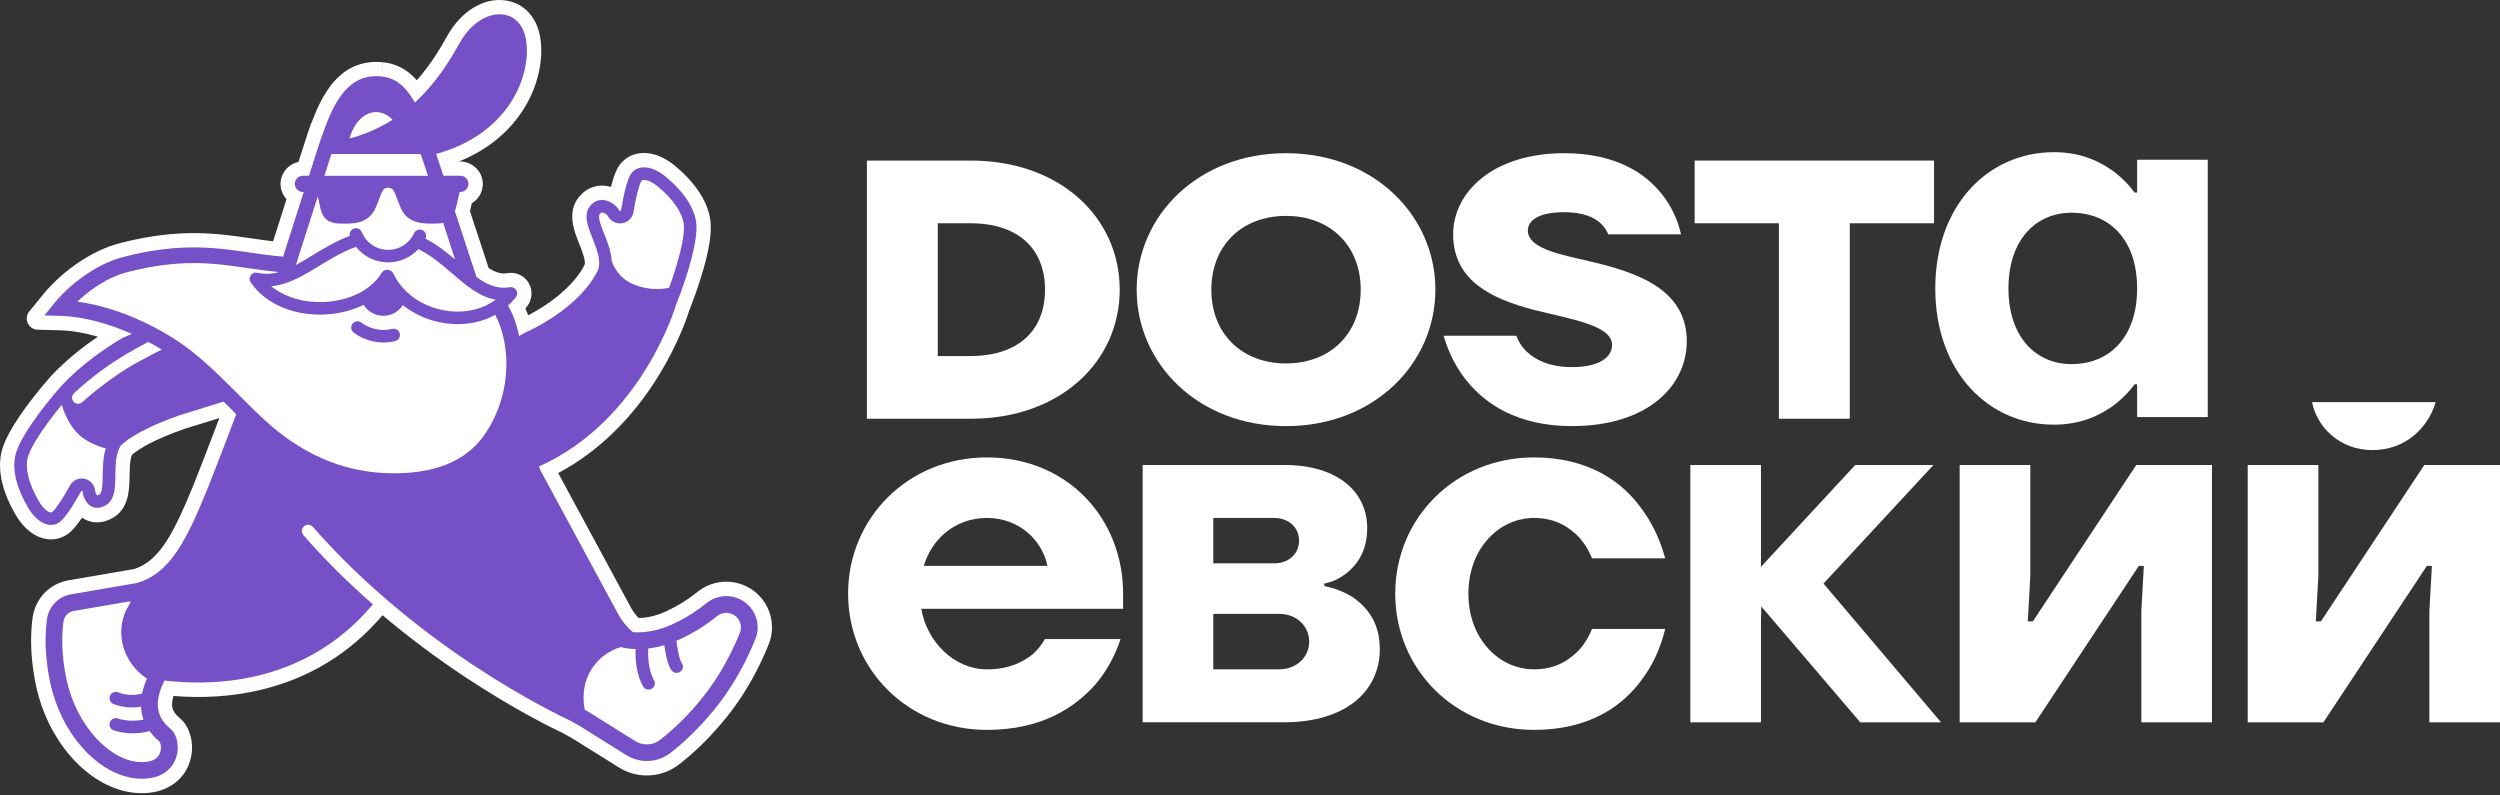 <?xml version="1.0" encoding="UTF-8"?> <svg xmlns="http://www.w3.org/2000/svg" width="632" height="201" viewBox="0 0 632 201" fill="none"><rect x="0" y="0" width="632" height="201" fill="#333333" stroke="none"/><path d="M150.333 47.176C150.267 47.195 150.201 47.209 150.14 47.228C149.999 47.27 149.858 47.312 149.703 47.369C149.638 47.392 149.577 47.416 149.539 47.43C149.337 47.51 149.14 47.594 148.929 47.697C148.886 47.721 148.84 47.744 148.797 47.768C148.656 47.843 148.52 47.918 148.403 47.988C148.337 48.026 148.276 48.068 148.196 48.12C148.069 48.204 147.943 48.294 147.797 48.402C147.755 48.434 147.713 48.467 147.652 48.514C147.52 48.622 147.393 48.721 147.281 48.829L147.154 48.946C147.154 48.946 147.135 48.965 147.121 48.974L147.112 48.984C142.956 52.933 145.055 58.196 146.44 61.68C146.905 62.849 147.346 63.953 147.609 64.967L147.637 65.07C147.661 65.173 147.684 65.272 147.713 65.385L147.727 65.446C147.75 65.558 147.769 65.666 147.788 65.774C147.797 65.831 147.802 65.882 147.811 65.948C147.825 66.051 147.835 66.15 147.839 66.253C147.839 66.3 147.844 66.347 147.844 66.389C147.844 66.474 147.844 66.554 147.844 66.643C147.844 66.704 147.835 66.765 147.83 66.826C147.318 67.967 144.144 74.127 133.519 79.71C133.289 79.072 133.058 78.489 132.828 77.954C132.988 77.766 133.138 77.574 133.289 77.381C134.594 75.691 134.73 73.329 133.627 71.498C132.504 69.643 130.401 68.686 128.269 69.056C126.79 69.315 125.367 68.939 123.536 67.765C121.851 62.643 120.235 57.727 118.808 53.379C118.869 53.153 118.925 52.914 118.982 52.665C119.076 52.238 119.174 51.806 119.273 51.383C121.015 50.341 122.156 48.397 122.043 46.204C121.888 43.157 119.273 40.814 116.221 40.814H116.061C124.574 37.372 129.452 32.09 132.138 27.958C135.833 22.277 137.496 15.417 136.589 9.604C135.791 4.491 132.636 0.965 128.147 0.166C122.541 -0.829 116.601 2.702 113.014 9.167C111.188 12.459 108.751 16.502 105.365 20.295C105.295 20.215 105.224 20.131 105.149 20.051L105.102 20C104.924 19.802 104.741 19.614 104.562 19.436L104.487 19.366C104.126 19.009 103.745 18.675 103.365 18.375L103.285 18.314C103.093 18.164 102.9 18.023 102.703 17.887L102.633 17.835C102.431 17.699 102.229 17.567 101.999 17.431L101.933 17.394C101.726 17.271 101.52 17.159 101.313 17.051C101.28 17.032 101.243 17.018 101.21 16.999C100.989 16.887 100.778 16.788 100.567 16.699C100.539 16.689 100.52 16.68 100.51 16.675C100.055 16.483 99.585 16.318 99.106 16.177L99.008 16.149C98.782 16.088 98.552 16.032 98.294 15.976L98.228 15.961C98.003 15.915 97.773 15.872 97.562 15.839L97.43 15.821C97.205 15.788 96.98 15.76 96.735 15.736H96.67L96.341 19.342L96.637 15.727C96.407 15.703 96.172 15.689 95.947 15.675H95.857C95.613 15.661 95.369 15.656 95.12 15.656C90.533 15.656 86.659 17.671 83.598 21.648C81.499 24.375 79.982 27.756 78.776 31.001H78.71L77.855 33.522C77.616 34.231 77.376 34.949 77.142 35.677L75.447 40.945C72.869 41.485 70.925 43.777 70.925 46.509C70.925 47.974 71.493 49.331 72.432 50.355L69.033 61.004C67.192 60.783 65.403 60.525 63.652 60.271C54.745 58.98 45.533 57.647 30.883 61.323C22.361 63.356 14.83 69.615 10.966 74.362L7.402 78.734C5.918 80.555 7.172 83.288 9.519 83.349L15.158 83.499C18.112 83.579 21.352 84.129 24.746 85.115C20.962 87.678 16.628 91.064 12.797 95.186L12.726 95.266C9.768 98.642 7.111 102.027 5.045 105.06C4.012 106.572 3.134 108 2.425 109.291C2.213 109.676 2.016 110.056 1.838 110.418C1.65 110.798 1.476 111.169 1.321 111.521C1.021 112.202 0.777 112.864 0.584 113.493C0.495 113.784 0.429 114.024 0.378 114.254C-0.069 116.169 -0.12 118.25 0.227 120.438C0.331 121.095 0.476 121.776 0.655 122.457C1.293 124.912 2.406 127.499 3.955 130.143C4.077 130.354 4.204 130.551 4.336 130.758L4.439 130.918C4.538 131.068 4.636 131.213 4.73 131.35C4.772 131.411 4.815 131.467 4.843 131.509C4.974 131.692 5.11 131.875 5.242 132.044C5.261 132.068 5.279 132.096 5.303 132.12C5.425 132.275 5.547 132.425 5.679 132.575L5.805 132.721C5.913 132.847 6.026 132.965 6.157 133.106L6.256 133.209C6.406 133.364 6.561 133.514 6.702 133.65C6.735 133.678 6.768 133.711 6.801 133.739C6.928 133.857 7.059 133.97 7.195 134.082L7.341 134.2C7.467 134.303 7.594 134.401 7.716 134.495C7.759 134.528 7.806 134.561 7.843 134.589C8.012 134.711 8.186 134.829 8.369 134.946C8.407 134.97 8.439 134.993 8.482 135.017C8.618 135.101 8.759 135.181 8.9 135.261C8.956 135.294 9.012 135.322 9.055 135.345C9.195 135.42 9.336 135.491 9.477 135.557C9.524 135.58 9.576 135.604 9.618 135.622C9.806 135.707 9.994 135.782 10.191 135.857C10.238 135.876 10.289 135.89 10.313 135.899C10.468 135.956 10.623 136.003 10.792 136.05L10.966 136.096C11.106 136.134 11.247 136.167 11.407 136.2C11.449 136.209 11.496 136.219 11.566 136.233C11.768 136.27 11.975 136.298 12.177 136.317C12.238 136.322 12.294 136.327 12.355 136.331C12.482 136.341 12.604 136.345 12.717 136.35H12.914C12.97 136.35 13.031 136.35 13.088 136.35C13.205 136.35 13.323 136.341 13.449 136.331C13.506 136.331 13.562 136.322 13.623 136.317C13.825 136.298 14.027 136.27 14.224 136.233C14.285 136.223 14.341 136.209 14.402 136.195C14.548 136.162 14.694 136.129 14.816 136.096C14.886 136.078 14.957 136.059 15.018 136.035C15.168 135.989 15.318 135.942 15.445 135.89C15.506 135.866 15.562 135.848 15.614 135.824C15.806 135.744 15.994 135.66 16.177 135.571C16.22 135.547 16.262 135.528 16.304 135.505C16.44 135.434 16.576 135.355 16.722 135.265C16.774 135.233 16.83 135.2 16.882 135.162C17.004 135.082 17.126 134.998 17.267 134.894L17.384 134.805C17.553 134.674 17.703 134.547 17.854 134.416C18.779 133.57 19.774 132.284 20.736 130.861C20.896 130.974 21.051 131.072 21.211 131.162C21.248 131.185 21.291 131.209 21.333 131.227C21.502 131.321 21.685 131.411 21.873 131.495L22.023 131.561C22.248 131.655 22.483 131.735 22.704 131.796C22.76 131.81 22.817 131.828 22.878 131.843C23.103 131.899 23.324 131.946 23.53 131.979L23.605 131.988C23.835 132.021 24.07 132.04 24.305 132.049H24.544C24.605 132.054 24.666 132.054 24.727 132.049C24.784 132.049 24.84 132.049 24.883 132.044C25.005 132.04 25.127 132.03 25.23 132.016C25.286 132.012 25.343 132.007 25.39 131.997C25.559 131.979 25.728 131.951 25.901 131.918L26.052 131.885C26.174 131.861 26.296 131.828 26.423 131.796C26.47 131.781 26.517 131.767 26.582 131.749C26.695 131.716 26.812 131.678 26.925 131.641C26.981 131.622 27.038 131.603 27.094 131.58C27.207 131.537 27.324 131.495 27.456 131.439C27.498 131.42 27.545 131.401 27.587 131.382C27.747 131.312 27.911 131.237 28.071 131.157C32.635 128.87 32.71 123.823 32.761 120.142C32.771 119.376 32.785 118.658 32.822 117.958C32.841 117.616 32.865 117.31 32.897 117.029C32.926 116.775 32.959 116.522 33.005 116.277C33.099 115.737 33.226 115.296 33.39 114.944C35.194 113.413 38.922 111.131 46.598 108.427L55.459 105.68L53.951 109.643C52.707 112.883 49.735 120.616 49.007 122.381C44.251 133.951 40.602 141.75 33.898 143.853L17.304 146.703C15.844 146.952 14.478 147.483 13.229 148.281C12.745 148.591 12.285 148.938 11.858 149.319C11.646 149.506 11.435 149.708 11.238 149.915C10.947 150.22 10.66 150.553 10.369 150.943C10.228 151.131 10.088 151.328 9.961 151.521C9.045 152.915 8.468 154.451 8.247 156.089C8.017 157.794 7.89 159.587 7.867 161.414C7.867 161.752 7.867 162.095 7.867 162.442C7.867 162.79 7.876 163.146 7.89 163.513C7.923 164.639 7.998 165.79 8.111 166.94C8.27 168.602 8.519 170.311 8.839 172.016C8.923 172.462 9.012 172.913 9.111 173.368C9.294 174.223 9.51 175.091 9.749 175.955L9.834 176.256C10.242 177.66 10.726 179.059 11.28 180.411C11.351 180.59 11.426 180.763 11.501 180.937C11.736 181.491 11.975 182.026 12.219 182.533C12.351 182.806 12.482 183.078 12.618 183.341C12.75 183.604 12.886 183.872 13.027 184.13C13.121 184.308 13.215 184.482 13.313 184.656C13.407 184.829 13.506 184.998 13.6 185.168C13.952 185.783 14.323 186.398 14.703 186.985C14.787 187.116 14.872 187.243 14.952 187.37C15.154 187.675 15.356 187.975 15.567 188.271C15.835 188.651 16.121 189.041 16.422 189.436C16.9 190.06 17.393 190.666 17.891 191.234L17.999 191.356C18.253 191.647 18.516 191.929 18.779 192.215C18.933 192.38 19.088 192.539 19.243 192.699C24.113 197.662 29.925 200.441 35.611 200.517H35.639C35.719 200.517 35.794 200.517 35.874 200.517C36.006 200.517 36.128 200.517 36.255 200.507H36.4C36.565 200.498 36.729 200.493 36.889 200.484C37.048 200.474 37.208 200.46 37.363 200.446L37.536 200.432C37.687 200.418 37.842 200.404 37.992 200.385C38.156 200.366 38.316 200.338 38.471 200.315L38.588 200.296C38.743 200.272 38.898 200.249 39.044 200.216C39.194 200.188 39.344 200.15 39.49 200.117L39.631 200.085C39.781 200.052 39.926 200.014 40.062 199.977C40.213 199.934 40.358 199.887 40.509 199.84L40.621 199.803C40.762 199.761 40.903 199.714 41.039 199.667C41.171 199.62 41.297 199.568 41.424 199.516L41.57 199.455C41.701 199.404 41.833 199.347 41.964 199.286C42.091 199.23 42.213 199.169 42.335 199.103L42.438 199.052C42.575 198.986 42.706 198.915 42.837 198.84C42.955 198.775 43.068 198.709 43.175 198.638L43.279 198.573C43.401 198.498 43.528 198.422 43.65 198.338C43.753 198.268 43.856 198.192 43.96 198.117L44.068 198.037C44.18 197.953 44.293 197.868 44.401 197.784C44.504 197.704 44.598 197.62 44.697 197.535L44.786 197.46C44.889 197.371 44.993 197.277 45.101 197.178C45.19 197.094 45.274 197.009 45.354 196.92L45.434 196.84C45.533 196.737 45.631 196.634 45.72 196.535C45.8 196.446 45.875 196.352 45.955 196.258L46.03 196.169C46.12 196.061 46.204 195.957 46.289 195.849C46.359 195.756 46.429 195.657 46.495 195.558L46.551 195.478C46.631 195.366 46.711 195.248 46.791 195.126C46.852 195.032 46.904 194.939 46.96 194.845L47.012 194.755C47.082 194.638 47.153 194.516 47.214 194.394C47.265 194.295 47.312 194.197 47.359 194.098L47.406 194.004C47.467 193.882 47.523 193.765 47.58 193.633C47.622 193.539 47.66 193.441 47.697 193.347L47.735 193.248C47.786 193.121 47.833 192.999 47.876 192.877C47.913 192.779 47.941 192.675 47.974 192.572L48.002 192.488C48.045 192.356 48.087 192.225 48.12 192.103C48.148 191.999 48.171 191.901 48.195 191.797L48.218 191.708C48.251 191.577 48.284 191.445 48.307 191.314C48.326 191.215 48.345 191.117 48.359 191.023L48.373 190.938C48.397 190.807 48.42 190.67 48.439 190.539C48.453 190.445 48.462 190.346 48.472 190.253L48.481 190.145C48.495 190.018 48.509 189.896 48.514 189.76C48.519 189.661 48.523 189.567 48.528 189.468V189.365C48.538 189.243 48.542 189.116 48.542 188.99C48.542 188.891 48.542 188.792 48.538 188.698V188.605C48.533 188.478 48.528 188.351 48.519 188.219C48.514 188.121 48.505 188.027 48.491 187.933L48.481 187.849C48.472 187.722 48.458 187.6 48.444 187.482C48.43 187.379 48.416 187.28 48.397 187.182L48.383 187.088C48.364 186.971 48.345 186.853 48.322 186.731C48.303 186.632 48.279 186.534 48.256 186.44L48.232 186.341C48.204 186.229 48.181 186.111 48.153 186.008C48.124 185.9 48.092 185.797 48.059 185.693L48.031 185.609C47.998 185.501 47.965 185.393 47.927 185.28C47.89 185.177 47.852 185.074 47.81 184.97L47.782 184.895C47.739 184.787 47.697 184.684 47.655 184.581C47.608 184.468 47.556 184.365 47.5 184.257L47.472 184.196C47.425 184.097 47.378 183.998 47.322 183.895C47.261 183.782 47.195 183.67 47.129 183.562L47.105 183.519C47.054 183.426 46.998 183.332 46.932 183.238C46.852 183.116 46.767 182.998 46.683 182.881L46.669 182.862C46.608 182.778 46.551 182.693 46.481 182.604C46.378 182.472 46.265 182.346 46.143 182.209C46.087 182.144 46.03 182.078 45.96 182.008C45.772 181.81 45.57 181.627 45.368 181.454C43.697 180.05 43.481 178.96 43.495 177.998C43.504 177.472 43.603 176.88 43.781 176.237C43.809 176.138 43.838 176.04 43.87 175.941C51.425 176.556 58.708 176.068 65.553 174.476C77.987 171.589 88.467 165.212 96.712 155.526C99.961 158.273 103.346 160.963 106.854 163.588C110.361 166.217 113.981 168.767 117.615 171.171C130.476 179.688 140.472 184.473 142.116 185.238C143.003 185.731 143.839 186.191 144.614 186.614L156.446 194.004C156.723 194.178 157.005 194.338 157.319 194.507C157.404 194.554 157.493 194.591 157.606 194.647C157.803 194.746 158 194.84 158.211 194.934C158.305 194.976 158.399 195.014 158.493 195.051L158.559 195.079C158.742 195.155 158.925 195.225 159.118 195.291C159.235 195.333 159.348 195.366 159.465 195.403L159.498 195.413C159.681 195.469 159.859 195.525 160.052 195.577C160.165 195.605 160.282 195.633 160.395 195.662L160.451 195.676C160.629 195.718 160.808 195.756 161 195.793C161.137 195.817 161.268 195.84 161.409 195.864C161.592 195.892 161.77 195.92 161.949 195.939C162.085 195.953 162.221 195.967 162.371 195.981C162.55 195.995 162.733 196.009 162.916 196.014C163.038 196.018 163.165 196.023 163.287 196.028C163.569 196.042 163.836 196.028 164.16 196.018H164.221C164.531 196 164.822 195.971 165.109 195.939L165.231 195.925C165.508 195.887 165.79 195.845 166.071 195.788L166.161 195.77C166.442 195.713 166.733 195.643 167.029 195.563C167.081 195.549 167.128 195.535 167.161 195.525C167.433 195.446 167.71 195.361 167.996 195.258L168.133 195.206C168.41 195.103 168.687 194.99 168.926 194.882L169.081 194.812C169.353 194.685 169.616 194.553 169.889 194.408L169.997 194.347C170.278 194.187 170.537 194.037 170.776 193.877C170.809 193.854 170.842 193.83 170.879 193.807C171.156 193.624 171.405 193.445 171.649 193.258L171.833 193.117C173.64 191.708 175.453 190.126 177.223 188.407C179.439 186.257 181.604 183.881 183.655 181.336C185.2 179.42 186.684 177.345 188.064 175.162C190.464 171.363 192.572 167.241 194.319 162.902C195.051 161.09 195.309 159.108 195.07 157.169C195.028 156.831 194.971 156.488 194.896 156.15C194.802 155.714 194.675 155.268 194.525 154.831C194.366 154.375 194.178 153.92 193.962 153.483C193.891 153.338 193.816 153.192 193.736 153.051C193.61 152.817 193.469 152.582 193.323 152.356C192.271 150.718 190.806 149.361 189.097 148.441C188.867 148.318 188.633 148.201 188.37 148.084C188.299 148.051 188.224 148.023 188.13 147.98C187.966 147.91 187.797 147.844 187.632 147.783C187.529 147.746 187.431 147.708 187.327 147.675L186.844 147.52C186.754 147.492 186.665 147.469 186.576 147.445C186.402 147.398 186.224 147.356 186.064 147.323L186.031 147.314C185.961 147.3 185.886 147.281 185.797 147.262C185.571 147.22 185.35 147.182 185.134 147.154L184.998 147.135C184.764 147.107 184.515 147.084 184.233 147.07C184.163 147.07 184.097 147.065 183.998 147.06H183.947C183.768 147.051 183.594 147.046 183.416 147.055C183.233 147.055 183.05 147.07 182.848 147.079C182.759 147.079 182.669 147.088 182.58 147.098C182.261 147.126 181.965 147.163 181.674 147.215L181.632 147.224C181.604 147.229 181.575 147.234 181.552 147.239C181.294 147.286 181.035 147.342 180.791 147.403C180.697 147.426 180.603 147.455 180.486 147.487C180.289 147.544 180.092 147.6 179.904 147.666C179.801 147.699 179.697 147.736 179.594 147.779L179.561 147.793C179.378 147.858 179.2 147.933 179.026 148.009C178.913 148.056 178.8 148.107 178.688 148.159C178.514 148.239 178.34 148.328 178.167 148.422L178.124 148.445C178.035 148.492 177.946 148.544 177.852 148.591C177.674 148.694 177.495 148.802 177.321 148.919L177.289 148.938C177.213 148.985 177.134 149.037 177.058 149.089C176.814 149.258 176.584 149.427 176.368 149.596L176.298 149.652C174.007 151.511 171.48 153.094 168.795 154.361L168.612 154.422L168.443 154.526C168.297 154.591 168.147 154.657 167.996 154.723L167.804 154.803C167.673 154.859 167.541 154.911 167.419 154.962L167.175 155.056C167.062 155.099 166.954 155.141 166.837 155.183L166.611 155.263C166.503 155.3 166.395 155.338 166.278 155.376C166.208 155.399 166.132 155.423 166.053 155.446C165.949 155.479 165.851 155.512 165.733 155.545C165.663 155.568 165.592 155.587 165.522 155.606C165.419 155.634 165.315 155.662 165.212 155.69L165.006 155.747C164.902 155.77 164.804 155.798 164.719 155.817L164.508 155.864C164.409 155.887 164.315 155.906 164.212 155.925L164.038 155.963C163.93 155.981 163.827 156 163.705 156.024L163.573 156.047C163.287 156.094 163.001 156.132 162.719 156.16L162.587 156.174C162.498 156.183 162.404 156.193 162.306 156.197L161.461 156.235C160.7 155.469 160.052 154.606 159.535 153.662L141.106 119.583C151.06 114.315 159.775 105.887 166.471 95.017C171.659 86.594 173.96 79.471 174.335 78.245C176.204 73.503 180.317 62.178 179.613 55.989C179.153 51.928 176.913 47.895 172.964 44.016C172.279 43.34 171.541 42.673 170.771 42.03C170.71 41.978 170.654 41.931 170.593 41.885L170.485 41.795C170.429 41.748 170.368 41.701 170.293 41.64C170.231 41.593 170.17 41.546 170.109 41.504L170.006 41.424C169.945 41.377 169.884 41.33 169.832 41.293C169.762 41.241 169.687 41.19 169.616 41.138L169.532 41.077C169.476 41.035 169.419 40.997 169.344 40.945C169.283 40.903 169.222 40.866 169.161 40.823L169.062 40.758C168.997 40.715 168.936 40.673 168.865 40.631C168.799 40.589 168.738 40.551 168.677 40.513L168.583 40.457C168.518 40.419 168.457 40.377 168.391 40.34C168.32 40.297 168.25 40.26 168.18 40.222L168.104 40.18C168.039 40.142 167.973 40.105 167.903 40.067C167.827 40.03 167.757 39.992 167.682 39.955L167.616 39.922C167.546 39.884 167.471 39.847 167.428 39.828C167.353 39.79 167.283 39.758 167.208 39.725L167.118 39.682C167.048 39.65 166.982 39.617 166.926 39.593C166.856 39.56 166.785 39.532 166.715 39.504L166.616 39.466C166.555 39.443 166.489 39.415 166.428 39.391C166.353 39.363 166.273 39.335 166.198 39.307L166.137 39.288C166.067 39.26 165.992 39.236 165.916 39.208C165.841 39.185 165.766 39.161 165.691 39.138L165.649 39.124C165.574 39.1 165.499 39.077 165.423 39.058C165.348 39.034 165.273 39.016 165.203 38.997L165.16 38.987C165.081 38.969 165.006 38.945 164.926 38.931C164.851 38.912 164.775 38.898 164.667 38.875L164.625 38.865C164.555 38.851 164.489 38.837 164.395 38.823C164.325 38.809 164.254 38.8 164.184 38.79L164.128 38.781C164.048 38.767 163.968 38.757 163.874 38.748C163.804 38.739 163.733 38.734 163.663 38.724H163.63C163.545 38.715 163.465 38.706 163.372 38.701C163.287 38.696 163.207 38.692 163.099 38.687C163.043 38.687 162.991 38.687 162.93 38.682H162.799C162.724 38.682 162.653 38.682 162.587 38.682C162.503 38.682 162.418 38.682 162.353 38.692C162.268 38.692 162.184 38.701 162.071 38.71C161.986 38.715 161.907 38.724 161.846 38.734C161.77 38.743 161.695 38.753 161.601 38.767H161.554C161.479 38.785 161.404 38.795 161.334 38.809C161.259 38.823 161.184 38.837 161.09 38.856L161.047 38.865C160.972 38.88 160.892 38.898 160.836 38.912C160.756 38.931 160.672 38.955 160.568 38.983C160.484 39.006 160.404 39.03 160.324 39.053C160.249 39.077 160.174 39.105 160.071 39.142C159.996 39.171 159.921 39.199 159.841 39.227C159.766 39.255 159.695 39.288 159.62 39.321L159.582 39.34C159.507 39.373 159.437 39.405 159.366 39.438C159.291 39.476 159.221 39.513 159.127 39.56C159.052 39.598 158.977 39.64 158.892 39.687C158.826 39.725 158.765 39.762 158.676 39.819C158.601 39.865 158.526 39.912 158.465 39.955C158.39 40.006 158.319 40.058 158.249 40.11C158.179 40.161 158.103 40.213 158.056 40.255C157.977 40.316 157.902 40.377 157.836 40.434C157.77 40.49 157.704 40.546 157.643 40.598C157.578 40.659 157.512 40.725 157.446 40.791C157.385 40.847 157.329 40.903 157.263 40.969C157.202 41.035 157.141 41.1 157.07 41.18C157.019 41.236 156.967 41.293 156.911 41.363C156.854 41.434 156.798 41.504 156.728 41.598C156.69 41.65 156.648 41.701 156.596 41.776C156.535 41.861 156.479 41.946 156.413 42.049C156.376 42.1 156.343 42.152 156.31 42.204C156.221 42.349 156.136 42.495 156.052 42.65C155.479 43.725 154.953 45.242 154.455 47.265C154.347 47.233 154.244 47.204 154.126 47.176C154.07 47.162 154.014 47.148 153.972 47.139C153.835 47.106 153.699 47.078 153.544 47.049L153.427 47.026C153.239 46.993 153.051 46.969 152.854 46.951C152.802 46.951 152.751 46.941 152.699 46.941C152.577 46.932 152.455 46.927 152.338 46.923H152.159C152.112 46.923 152.065 46.923 152.014 46.923C151.901 46.923 151.783 46.932 151.652 46.937L151.474 46.951C151.29 46.969 151.107 46.993 150.887 47.031" fill="white"></path><path d="M99.144 83.15C97.796 83.474 96.416 83.493 95.045 83.211C93.678 82.929 92.425 82.366 91.317 81.54C90.612 81.014 89.622 81.159 89.096 81.859C88.57 82.563 88.716 83.554 89.415 84.08C90.899 85.188 92.575 85.939 94.402 86.319C95.256 86.498 96.111 86.582 96.965 86.582C97.947 86.582 98.918 86.465 99.886 86.235C100.74 86.028 101.262 85.174 101.06 84.319C100.853 83.465 99.999 82.943 99.144 83.145V83.15Z" fill="#7650C7"></path><path d="M191.478 157.641C191.45 157.406 191.408 157.172 191.361 156.942C191.295 156.632 191.206 156.331 191.107 156.035C190.999 155.721 190.868 155.411 190.722 155.11C190.67 155.007 190.619 154.908 190.567 154.81C190.478 154.646 190.384 154.486 190.281 154.331C189.576 153.237 188.595 152.298 187.379 151.645C187.215 151.556 187.05 151.476 186.881 151.401C186.83 151.378 186.773 151.354 186.722 151.331C186.604 151.279 186.487 151.232 186.369 151.19C186.304 151.166 186.238 151.143 186.172 151.119C186.055 151.082 185.942 151.049 185.825 151.011C185.768 150.993 185.707 150.978 185.651 150.964C185.534 150.931 185.412 150.903 185.294 150.88C185.238 150.866 185.182 150.852 185.125 150.842C184.961 150.809 184.797 150.786 184.628 150.762C184.618 150.762 184.604 150.762 184.595 150.758C184.416 150.734 184.238 150.72 184.059 150.711C184.003 150.711 183.947 150.711 183.89 150.706C183.801 150.706 183.712 150.697 183.623 150.697C183.595 150.697 183.571 150.697 183.543 150.697C183.397 150.697 183.256 150.706 183.111 150.715C183.045 150.715 182.979 150.72 182.914 150.725C182.707 150.744 182.496 150.767 182.289 150.805C182.275 150.805 182.261 150.809 182.247 150.814C182.054 150.847 181.862 150.889 181.674 150.936C181.608 150.955 181.538 150.974 181.472 150.993C181.336 151.03 181.2 151.072 181.068 151.115C180.993 151.138 180.918 151.171 180.838 151.199C180.716 151.246 180.594 151.293 180.472 151.345C180.397 151.378 180.317 151.41 180.242 151.448C180.12 151.504 180.003 151.565 179.885 151.626C179.815 151.664 179.74 151.702 179.669 151.744C179.542 151.814 179.42 151.894 179.303 151.969C179.242 152.007 179.181 152.044 179.125 152.087C178.951 152.209 178.777 152.335 178.608 152.467C178.608 152.467 178.603 152.467 178.599 152.472C176.57 154.12 173.734 156.078 170.156 157.735C170.156 157.735 170.156 157.735 170.152 157.735C169.917 157.843 169.682 157.946 169.452 158.045C169.377 158.078 169.297 158.111 169.222 158.139C169.067 158.205 168.912 158.266 168.762 158.327C168.673 158.36 168.588 158.392 168.499 158.43C168.363 158.482 168.227 158.533 168.09 158.585C167.997 158.618 167.907 158.651 167.818 158.679C167.691 158.726 167.56 158.768 167.433 158.81C167.344 158.838 167.25 158.871 167.161 158.899C167.034 158.937 166.912 158.979 166.79 159.012C166.701 159.04 166.611 159.064 166.522 159.092C166.4 159.125 166.283 159.158 166.161 159.191C166.076 159.214 165.987 159.238 165.902 159.256C165.78 159.285 165.663 159.317 165.546 159.341C165.466 159.36 165.386 159.378 165.306 159.397C165.184 159.425 165.062 159.449 164.945 159.472C164.874 159.486 164.799 159.505 164.729 159.515C164.597 159.538 164.47 159.562 164.339 159.585C164.283 159.594 164.222 159.604 164.165 159.613C163.799 159.674 163.442 159.721 163.099 159.754C163.043 159.759 162.991 159.763 162.935 159.768C162.822 159.778 162.71 159.792 162.597 159.796C162.531 159.801 162.47 159.806 162.404 159.81C162.306 159.815 162.207 159.824 162.113 159.829C162.048 159.829 161.982 159.834 161.916 159.839C161.827 159.839 161.733 159.843 161.648 159.848C161.583 159.848 161.522 159.848 161.456 159.848C161.409 159.848 161.362 159.848 161.315 159.848C161.282 159.848 161.249 159.848 161.217 159.848C161.127 159.848 161.038 159.848 160.954 159.848C160.888 159.848 160.822 159.848 160.756 159.843C160.672 159.843 160.587 159.834 160.503 159.834C160.442 159.834 160.381 159.829 160.32 159.824C160.235 159.82 160.024 159.801 160.005 159.801C159.972 159.801 159.972 159.801 160.005 159.801C158.531 158.585 157.287 157.092 156.352 155.383L136.538 118.745C136.538 118.745 136.444 118.454 136.261 117.914C162.4 106.265 170.912 77.05 170.912 77.05C174.044 69.134 176.495 60.588 176.016 56.391C175.622 52.916 173.448 49.559 170.429 46.592C169.8 45.977 169.138 45.376 168.447 44.793C168.386 44.742 168.321 44.69 168.26 44.643C168.194 44.591 168.133 44.54 168.067 44.488C168.001 44.437 167.936 44.389 167.87 44.338C167.809 44.291 167.748 44.244 167.691 44.202C167.626 44.155 167.56 44.108 167.494 44.061C167.433 44.019 167.377 43.976 167.316 43.934C167.25 43.892 167.189 43.849 167.123 43.807C167.062 43.77 167.001 43.727 166.945 43.69C166.879 43.648 166.818 43.61 166.752 43.572C166.691 43.535 166.635 43.502 166.579 43.465C166.513 43.427 166.452 43.394 166.386 43.356C166.33 43.324 166.269 43.291 166.212 43.263C166.147 43.23 166.086 43.197 166.025 43.164C165.968 43.136 165.912 43.103 165.856 43.08C165.794 43.051 165.729 43.023 165.668 42.995C165.611 42.971 165.555 42.943 165.499 42.92C165.438 42.892 165.377 42.868 165.316 42.845C165.259 42.821 165.203 42.798 165.147 42.779C165.085 42.755 165.024 42.737 164.968 42.713C164.912 42.694 164.855 42.671 164.804 42.652C164.743 42.633 164.686 42.615 164.63 42.596C164.574 42.577 164.517 42.563 164.466 42.544C164.409 42.53 164.353 42.516 164.297 42.502C164.24 42.488 164.189 42.474 164.132 42.46C164.076 42.446 164.02 42.436 163.968 42.427C163.912 42.417 163.86 42.403 163.804 42.394C163.747 42.385 163.696 42.375 163.644 42.37C163.592 42.366 163.536 42.352 163.484 42.347C163.433 42.342 163.381 42.338 163.329 42.333C163.278 42.328 163.221 42.324 163.17 42.319C163.118 42.319 163.071 42.319 163.02 42.314C162.968 42.314 162.916 42.314 162.86 42.314C162.85 42.314 162.836 42.314 162.827 42.314C162.785 42.314 162.747 42.314 162.71 42.314C162.663 42.314 162.616 42.314 162.569 42.314C162.517 42.314 162.47 42.324 162.419 42.324C162.372 42.324 162.325 42.333 162.278 42.338C162.231 42.342 162.184 42.352 162.132 42.356C162.085 42.361 162.043 42.37 161.996 42.375C161.949 42.385 161.902 42.394 161.86 42.403C161.818 42.413 161.771 42.422 161.728 42.432C161.686 42.441 161.639 42.455 161.597 42.469C161.555 42.483 161.508 42.493 161.465 42.507C161.423 42.521 161.381 42.535 161.339 42.554C161.296 42.568 161.254 42.582 161.212 42.601C161.17 42.615 161.132 42.633 161.09 42.652C161.048 42.671 161.01 42.685 160.968 42.709C160.93 42.727 160.893 42.751 160.85 42.77C160.813 42.788 160.77 42.812 160.733 42.831C160.695 42.854 160.658 42.878 160.62 42.901C160.583 42.925 160.545 42.948 160.508 42.971C160.47 42.995 160.437 43.023 160.4 43.051C160.367 43.075 160.329 43.103 160.296 43.127C160.259 43.155 160.226 43.183 160.193 43.216C160.16 43.244 160.127 43.267 160.099 43.295C160.066 43.328 160.033 43.361 159.996 43.394C159.968 43.422 159.935 43.45 159.907 43.479C159.874 43.516 159.841 43.554 159.808 43.591C159.784 43.62 159.756 43.648 159.733 43.681C159.695 43.723 159.662 43.77 159.629 43.812C159.611 43.84 159.587 43.864 159.568 43.892C159.531 43.944 159.493 44 159.46 44.056C159.446 44.08 159.432 44.098 159.418 44.122C159.371 44.202 159.324 44.282 159.277 44.366C158.611 45.624 158.033 47.836 157.615 49.841C157.601 49.916 157.582 49.996 157.568 50.071C157.329 51.24 157.136 52.32 157.019 53.066C157.014 53.104 157 53.137 156.986 53.165C156.981 53.175 156.972 53.184 156.967 53.189C156.953 53.207 156.944 53.221 156.925 53.236C156.916 53.245 156.906 53.25 156.897 53.254C156.883 53.264 156.864 53.273 156.85 53.282C156.836 53.282 156.826 53.292 156.812 53.292C156.794 53.292 156.779 53.301 156.761 53.301C156.756 53.301 156.747 53.301 156.742 53.301C156.732 53.301 156.728 53.301 156.718 53.301C156.709 53.301 156.695 53.301 156.686 53.301C156.667 53.301 156.653 53.292 156.639 53.287C156.629 53.287 156.62 53.278 156.61 53.273C156.596 53.264 156.578 53.254 156.563 53.24C156.554 53.236 156.549 53.231 156.54 53.221C156.521 53.203 156.502 53.175 156.484 53.146C156.446 53.071 156.404 53.001 156.362 52.926C156.347 52.902 156.333 52.883 156.319 52.86C156.286 52.804 156.249 52.752 156.211 52.696C156.197 52.677 156.183 52.653 156.169 52.635C156.117 52.564 156.061 52.494 156.005 52.423C155.995 52.414 155.991 52.404 155.981 52.4C155.93 52.339 155.873 52.278 155.817 52.217C155.798 52.198 155.775 52.174 155.756 52.156C155.704 52.104 155.657 52.052 155.601 52.005C155.582 51.987 155.563 51.968 155.545 51.949C155.474 51.883 155.399 51.822 155.324 51.761C155.31 51.747 155.291 51.738 155.277 51.724C155.216 51.672 155.15 51.625 155.084 51.578C155.061 51.559 155.033 51.541 155.005 51.522C154.944 51.48 154.878 51.432 154.812 51.395C154.789 51.381 154.77 51.367 154.746 51.353C154.662 51.301 154.577 51.249 154.488 51.198C154.465 51.184 154.446 51.174 154.422 51.16C154.352 51.123 154.282 51.085 154.211 51.052C154.183 51.038 154.15 51.024 154.122 51.01C154.047 50.977 153.972 50.944 153.896 50.911C153.878 50.902 153.854 50.893 153.835 50.883C153.742 50.846 153.648 50.813 153.549 50.78C153.521 50.77 153.497 50.766 153.469 50.756C153.394 50.733 153.324 50.714 153.249 50.695C153.216 50.686 153.188 50.681 153.155 50.672C153.07 50.653 152.986 50.634 152.896 50.62C152.882 50.62 152.864 50.615 152.849 50.611C152.751 50.592 152.648 50.583 152.544 50.573C152.516 50.573 152.488 50.573 152.46 50.569C152.385 50.564 152.305 50.559 152.23 50.559C152.211 50.559 152.192 50.559 152.173 50.559C152.159 50.559 152.15 50.559 152.136 50.559C152.051 50.559 151.967 50.559 151.882 50.569C151.868 50.569 151.849 50.569 151.835 50.569C151.737 50.578 151.638 50.592 151.539 50.606C151.511 50.606 151.483 50.615 151.46 50.62C151.384 50.634 151.314 50.653 151.239 50.672C151.206 50.681 151.173 50.691 151.14 50.7C151.065 50.724 150.99 50.747 150.92 50.77C150.896 50.78 150.868 50.789 150.845 50.799C150.746 50.836 150.652 50.879 150.553 50.925C150.535 50.935 150.516 50.944 150.497 50.958C150.422 50.996 150.347 51.043 150.272 51.085C150.244 51.104 150.211 51.123 150.182 51.141C150.117 51.184 150.051 51.231 149.985 51.282C149.957 51.301 149.929 51.325 149.901 51.348C149.812 51.418 149.722 51.494 149.633 51.573C146.328 54.677 149.938 59.494 151.122 64.035C151.136 64.082 151.145 64.129 151.159 64.176C151.192 64.317 151.225 64.457 151.258 64.594C151.267 64.626 151.272 64.664 151.281 64.697C151.314 64.861 151.347 65.03 151.37 65.195C151.384 65.284 151.399 65.373 151.408 65.462C151.431 65.641 151.45 65.819 151.46 65.998C151.464 66.087 151.469 66.176 151.474 66.265C151.474 66.439 151.474 66.617 151.469 66.791C151.45 67.138 151.408 67.486 151.328 67.824C151.328 67.824 148.21 77.003 132.326 84.305L131.246 84.957C130.471 81.304 129.335 78.797 128.448 77.252C129.161 76.609 129.823 75.905 130.415 75.139C130.814 74.623 130.856 73.909 130.518 73.35C130.18 72.792 129.532 72.496 128.884 72.609C125.753 73.153 123.114 71.96 120.466 70.045C118.494 64.063 116.611 58.33 114.991 53.391C115.16 52.93 115.305 52.419 115.432 51.855C115.714 50.601 116.024 49.282 116.202 48.531C116.254 48.531 116.301 48.54 116.353 48.54C117.489 48.54 118.414 47.62 118.414 46.479C118.414 45.338 117.494 44.418 116.353 44.418H112.084C111.934 43.948 111.789 43.502 111.653 43.089C111.174 41.619 110.713 40.229 110.267 38.919C128.758 33.839 134.383 19.039 132.993 10.146C131.603 1.249 121.452 1.385 116.169 10.912C113.676 15.405 110.173 21.068 104.872 25.923C104.779 25.758 104.685 25.594 104.591 25.434C104.314 24.97 104.037 24.538 103.755 24.129C103.75 24.12 103.741 24.11 103.736 24.101C103.605 23.908 103.469 23.725 103.332 23.547C103.318 23.528 103.309 23.514 103.295 23.495C103.163 23.322 103.032 23.152 102.896 22.988C102.882 22.969 102.868 22.955 102.853 22.936C102.722 22.777 102.586 22.617 102.45 22.472C102.436 22.458 102.426 22.444 102.412 22.429C102.271 22.279 102.135 22.129 101.989 21.988C101.985 21.988 101.98 21.979 101.975 21.974C101.684 21.688 101.388 21.425 101.088 21.185C101.079 21.176 101.069 21.166 101.055 21.162C100.91 21.049 100.769 20.946 100.618 20.842C100.6 20.828 100.586 20.819 100.567 20.805C100.426 20.706 100.28 20.612 100.135 20.528C100.116 20.514 100.093 20.504 100.074 20.49C99.928 20.406 99.778 20.321 99.628 20.246C99.609 20.237 99.59 20.227 99.571 20.218C99.416 20.143 99.261 20.068 99.107 20.002C99.097 19.997 99.083 19.992 99.074 19.988C98.745 19.852 98.412 19.734 98.069 19.636C98.055 19.636 98.036 19.626 98.022 19.622C97.858 19.575 97.693 19.537 97.524 19.5C97.501 19.495 97.477 19.49 97.454 19.485C97.29 19.453 97.125 19.42 96.956 19.396C96.928 19.396 96.9 19.387 96.872 19.382C96.703 19.359 96.534 19.335 96.36 19.316C96.332 19.316 96.308 19.312 96.28 19.307C96.102 19.288 95.923 19.279 95.74 19.269C95.721 19.269 95.702 19.269 95.684 19.269C95.491 19.26 95.299 19.255 95.101 19.255C87.612 19.255 84.133 26.326 81.292 34.666H81.264C81.029 35.36 80.795 36.06 80.569 36.769C80.372 37.375 80.161 38.041 79.931 38.741C79.818 39.089 79.705 39.441 79.588 39.812C79.499 40.089 79.41 40.37 79.316 40.661C79.194 41.042 79.067 41.436 78.94 41.831C78.809 42.239 78.677 42.652 78.541 43.075C78.475 43.272 78.414 43.474 78.348 43.676C78.269 43.92 78.189 44.173 78.109 44.422H76.592C75.456 44.422 74.531 45.343 74.531 46.484C74.531 47.526 75.306 48.385 76.311 48.521C76.311 48.526 76.794 48.535 76.79 48.54C76.606 49.104 76.428 49.672 76.245 50.24C76.127 50.611 76.005 50.982 75.888 51.353C75.719 51.883 75.55 52.409 75.381 52.935C74.7 55.062 74.038 57.137 73.437 59.02C72.695 61.34 72.047 63.373 71.568 64.885C68.606 64.626 65.817 64.223 63.112 63.833C54.548 62.593 45.692 61.312 31.724 64.819C24.08 66.636 17.267 72.313 13.759 76.623L11.219 79.741L15.238 79.849C21.183 80.008 27.578 81.854 33.32 84.398L31.057 85.408C31.057 85.408 31.038 85.408 31.005 85.408C26.46 88.089 20.483 92.202 15.44 97.63C12.717 100.738 10.097 104.039 8.031 107.077C7.092 108.457 6.266 109.782 5.594 111.007C5.406 111.35 5.233 111.683 5.073 112.007C4.913 112.331 4.763 112.646 4.627 112.956C4.383 113.51 4.19 114.031 4.045 114.514C3.988 114.702 3.937 114.885 3.894 115.059C3.538 116.576 3.533 118.186 3.796 119.844C3.885 120.398 4.002 120.956 4.148 121.515C4.735 123.76 5.763 126.056 7.068 128.281C7.167 128.45 7.266 128.615 7.369 128.769C7.397 128.816 7.425 128.859 7.458 128.906C7.533 129.023 7.613 129.14 7.693 129.248C7.721 129.291 7.749 129.333 7.777 129.37C7.881 129.516 7.984 129.657 8.092 129.793C8.101 129.802 8.111 129.817 8.12 129.826C8.219 129.948 8.317 130.07 8.416 130.183C8.449 130.22 8.482 130.258 8.515 130.295C8.594 130.389 8.679 130.479 8.759 130.563C8.787 130.596 8.82 130.629 8.848 130.657C8.956 130.77 9.069 130.878 9.177 130.981C9.195 130.995 9.21 131.009 9.228 131.028C9.322 131.117 9.416 131.197 9.515 131.277C9.548 131.305 9.585 131.333 9.618 131.361C9.703 131.432 9.787 131.497 9.872 131.559C9.9 131.582 9.928 131.605 9.961 131.624C10.073 131.704 10.186 131.784 10.294 131.854C10.318 131.868 10.336 131.882 10.36 131.892C10.454 131.948 10.543 132.005 10.637 132.056C10.67 132.075 10.707 132.094 10.74 132.113C10.829 132.16 10.914 132.202 11.003 132.244C11.031 132.258 11.059 132.272 11.088 132.282C11.2 132.333 11.313 132.376 11.421 132.418C11.444 132.427 11.473 132.432 11.496 132.441C11.585 132.474 11.675 132.502 11.764 132.526C11.797 132.535 11.834 132.545 11.867 132.554C11.956 132.577 12.046 132.596 12.13 132.615C12.153 132.615 12.177 132.624 12.2 132.629C12.309 132.648 12.421 132.662 12.529 132.676C12.557 132.676 12.581 132.676 12.609 132.681C12.694 132.685 12.778 132.69 12.863 132.69C12.881 132.69 12.895 132.69 12.914 132.69C12.928 132.69 12.947 132.69 12.961 132.69C13.041 132.69 13.121 132.685 13.205 132.681C13.229 132.681 13.252 132.681 13.276 132.676C13.379 132.667 13.478 132.653 13.581 132.634C13.604 132.634 13.628 132.624 13.651 132.62C13.731 132.606 13.806 132.587 13.886 132.563C13.919 132.554 13.947 132.545 13.98 132.535C14.055 132.512 14.126 132.488 14.196 132.46C14.22 132.451 14.248 132.441 14.271 132.432C14.365 132.394 14.459 132.352 14.553 132.305C14.567 132.3 14.581 132.291 14.59 132.282C14.67 132.239 14.745 132.197 14.825 132.15C14.853 132.131 14.882 132.117 14.905 132.098C14.971 132.056 15.032 132.014 15.098 131.967C15.121 131.948 15.149 131.929 15.173 131.911C15.257 131.845 15.342 131.774 15.421 131.699C17.163 130.112 19.553 125.919 20.488 124.22C20.502 124.196 20.516 124.182 20.53 124.163C20.535 124.163 20.539 124.154 20.544 124.149C20.558 124.14 20.568 124.13 20.582 124.126C20.586 124.126 20.596 124.121 20.6 124.116C20.614 124.112 20.629 124.107 20.643 124.107C20.647 124.107 20.657 124.107 20.662 124.107C20.662 124.107 20.666 124.107 20.671 124.107C20.676 124.107 20.685 124.107 20.69 124.107C20.704 124.107 20.718 124.107 20.737 124.116C20.746 124.116 20.755 124.121 20.765 124.126C20.779 124.13 20.793 124.14 20.802 124.149C20.812 124.154 20.816 124.159 20.826 124.168C20.84 124.177 20.849 124.192 20.859 124.206C20.863 124.215 20.868 124.22 20.873 124.229C20.882 124.253 20.892 124.276 20.896 124.309C20.906 124.403 20.92 124.501 20.934 124.6C20.934 124.619 20.939 124.642 20.943 124.661C20.962 124.76 20.981 124.858 21.004 124.957C21.004 124.971 21.014 124.99 21.018 125.004C21.042 125.093 21.065 125.187 21.093 125.281C21.098 125.3 21.103 125.314 21.108 125.332C21.14 125.431 21.173 125.534 21.211 125.633C21.22 125.656 21.23 125.675 21.234 125.699C21.272 125.802 21.314 125.901 21.361 125.999C21.361 125.999 21.361 126.004 21.361 126.009C21.408 126.107 21.455 126.211 21.507 126.309C21.521 126.333 21.53 126.356 21.544 126.375C21.596 126.469 21.652 126.567 21.709 126.657C21.718 126.671 21.732 126.689 21.741 126.704C21.798 126.788 21.854 126.868 21.91 126.948C21.924 126.966 21.934 126.981 21.948 126.999C22.014 127.089 22.084 127.168 22.155 127.253C22.173 127.272 22.188 127.29 22.206 127.309C22.281 127.389 22.357 127.469 22.436 127.539C22.436 127.539 22.441 127.544 22.446 127.549C22.526 127.624 22.615 127.694 22.704 127.76C22.723 127.774 22.746 127.788 22.765 127.807C22.854 127.873 22.943 127.929 23.037 127.985C23.051 127.995 23.07 128.004 23.084 128.009C23.174 128.056 23.263 128.103 23.357 128.14C23.375 128.15 23.394 128.159 23.413 128.164C23.516 128.206 23.62 128.244 23.727 128.272C23.751 128.276 23.774 128.286 23.798 128.291C23.906 128.319 24.019 128.342 24.136 128.361C24.136 128.361 24.145 128.361 24.15 128.361C24.267 128.375 24.39 128.384 24.516 128.384C24.53 128.384 24.544 128.384 24.559 128.384C24.582 128.384 24.606 128.384 24.629 128.384C24.657 128.384 24.685 128.384 24.718 128.384C24.775 128.384 24.836 128.375 24.897 128.37C24.925 128.37 24.948 128.37 24.977 128.361C25.061 128.352 25.15 128.338 25.235 128.319C25.244 128.319 25.249 128.319 25.258 128.314C25.338 128.3 25.423 128.276 25.507 128.258C25.535 128.248 25.563 128.239 25.596 128.234C25.662 128.215 25.723 128.197 25.789 128.173C25.822 128.164 25.855 128.15 25.887 128.14C25.953 128.117 26.024 128.089 26.089 128.06C26.117 128.046 26.146 128.037 26.178 128.023C26.277 127.981 26.376 127.934 26.474 127.887C29.672 126.286 29 121.844 29.23 117.726C29.249 117.35 29.282 116.979 29.32 116.613C29.357 116.275 29.404 115.947 29.461 115.618C29.653 114.524 29.982 113.496 30.55 112.608C33.888 109.495 40.105 106.842 45.486 104.95L56.534 101.522C56.881 101.87 57.229 102.222 57.576 102.569C58.299 103.297 59.013 104.011 59.717 104.715L57.365 110.904C56.003 114.449 53.12 121.942 52.393 123.722C47.185 136.39 43.063 145.044 34.499 147.401L17.948 150.241C16.952 150.41 16.027 150.777 15.215 151.298C14.891 151.504 14.581 151.739 14.295 151.993C14.149 152.119 14.013 152.251 13.877 152.392C13.665 152.608 13.478 152.842 13.294 153.082C13.201 153.209 13.107 153.34 13.022 153.472C12.431 154.373 12.022 155.416 11.872 156.533C11.684 157.918 11.548 159.552 11.524 161.416C11.524 161.726 11.524 162.045 11.524 162.369C11.524 162.693 11.534 163.022 11.543 163.36C11.576 164.37 11.642 165.431 11.75 166.548C11.895 168.037 12.116 169.624 12.435 171.3C12.515 171.718 12.6 172.145 12.694 172.572C12.863 173.371 13.06 174.155 13.276 174.934C13.299 175.023 13.327 175.117 13.355 175.206C13.731 176.507 14.177 177.775 14.675 179C14.741 179.16 14.806 179.32 14.877 179.479C15.088 179.972 15.304 180.456 15.53 180.935C15.647 181.184 15.769 181.428 15.891 181.672C16.013 181.911 16.135 182.151 16.262 182.39C16.346 182.55 16.436 182.71 16.52 182.869C16.605 183.024 16.694 183.179 16.778 183.334C17.098 183.897 17.436 184.447 17.779 184.987C17.854 185.104 17.929 185.217 18.004 185.334C18.187 185.611 18.37 185.884 18.558 186.151C18.811 186.508 19.07 186.86 19.333 187.203C19.76 187.762 20.201 188.306 20.657 188.828C20.69 188.865 20.718 188.898 20.751 188.931C20.981 189.189 21.211 189.443 21.446 189.696C21.582 189.842 21.723 189.987 21.863 190.133C25.916 194.265 30.794 196.8 35.696 196.866C35.766 196.866 35.837 196.866 35.903 196.866C36.025 196.866 36.142 196.857 36.259 196.857C36.41 196.857 36.565 196.852 36.71 196.843C36.86 196.833 37.001 196.819 37.147 196.805C37.288 196.791 37.433 196.781 37.569 196.763C37.71 196.744 37.842 196.72 37.978 196.702C38.114 196.678 38.245 196.659 38.377 196.636C38.508 196.612 38.631 196.58 38.757 196.551C38.884 196.523 39.011 196.495 39.133 196.462C39.255 196.429 39.368 196.392 39.485 196.354C39.602 196.317 39.725 196.279 39.837 196.242C39.95 196.199 40.053 196.157 40.161 196.11C40.269 196.063 40.382 196.021 40.49 195.974C40.593 195.927 40.687 195.875 40.786 195.828C40.889 195.777 40.992 195.725 41.091 195.669C41.185 195.617 41.274 195.561 41.363 195.504C41.457 195.443 41.556 195.387 41.65 195.326C41.734 195.27 41.814 195.209 41.894 195.148C41.983 195.082 42.072 195.021 42.157 194.95C42.232 194.889 42.302 194.824 42.377 194.762C42.457 194.692 42.542 194.622 42.622 194.547C42.687 194.481 42.753 194.415 42.819 194.345C42.894 194.269 42.969 194.19 43.039 194.11C43.1 194.044 43.157 193.969 43.213 193.903C43.279 193.819 43.349 193.739 43.415 193.654C43.467 193.584 43.514 193.514 43.565 193.438C43.626 193.349 43.687 193.265 43.744 193.175C43.791 193.105 43.828 193.03 43.871 192.955C43.922 192.861 43.978 192.772 44.03 192.678C44.068 192.603 44.105 192.528 44.138 192.457C44.185 192.363 44.232 192.265 44.274 192.171C44.307 192.096 44.335 192.02 44.364 191.945C44.401 191.847 44.443 191.748 44.481 191.649C44.509 191.574 44.528 191.499 44.551 191.419C44.584 191.321 44.617 191.218 44.645 191.114C44.664 191.039 44.683 190.964 44.702 190.889C44.725 190.786 44.753 190.682 44.772 190.579C44.786 190.504 44.8 190.429 44.81 190.349C44.828 190.246 44.847 190.142 44.861 190.039C44.871 189.964 44.875 189.884 44.885 189.809C44.894 189.706 44.908 189.602 44.913 189.499C44.918 189.424 44.918 189.344 44.922 189.269C44.922 189.166 44.932 189.067 44.932 188.964C44.932 188.889 44.932 188.809 44.927 188.734C44.927 188.635 44.927 188.536 44.918 188.438C44.913 188.363 44.904 188.288 44.894 188.208C44.885 188.109 44.88 188.015 44.866 187.917C44.857 187.842 44.843 187.766 44.828 187.691C44.814 187.597 44.8 187.503 44.782 187.414C44.767 187.339 44.744 187.264 44.73 187.184C44.711 187.095 44.692 187.01 44.669 186.921C44.645 186.841 44.622 186.771 44.598 186.691C44.575 186.611 44.551 186.527 44.523 186.447C44.495 186.367 44.462 186.297 44.434 186.222C44.406 186.147 44.378 186.071 44.345 186.001C44.312 185.921 44.27 185.851 44.237 185.776C44.204 185.71 44.176 185.644 44.143 185.578C44.101 185.499 44.054 185.428 44.011 185.353C43.978 185.297 43.946 185.24 43.913 185.184C43.861 185.104 43.805 185.034 43.753 184.959C43.72 184.912 43.687 184.865 43.655 184.822C43.589 184.738 43.518 184.658 43.443 184.583C43.415 184.555 43.392 184.522 43.364 184.494C43.265 184.39 43.157 184.292 43.049 184.203C41.133 182.592 39.837 180.644 39.884 177.911C39.898 177.089 40.035 176.197 40.307 175.225C40.584 174.253 40.997 173.197 41.575 172.042C51.172 173.15 76.212 174.347 94.27 152.786C88.378 147.626 82.377 141.785 76.71 135.291C76.146 134.643 76.203 133.662 76.832 133.08C77.489 132.474 78.517 132.535 79.109 133.211C88.847 144.363 99.59 153.584 109.037 160.66C112.826 163.496 116.404 165.989 119.625 168.126C132.716 176.798 142.769 181.517 143.769 181.982C143.816 182.005 145.647 183.019 146.45 183.461L153.958 188.151L158.371 190.908C158.578 191.039 158.789 191.156 159.005 191.269C159.075 191.307 159.146 191.335 159.216 191.372C159.362 191.443 159.507 191.518 159.658 191.579C159.742 191.617 159.831 191.649 159.916 191.682C160.052 191.739 160.188 191.79 160.324 191.837C160.418 191.87 160.512 191.898 160.606 191.927C160.738 191.969 160.869 192.011 161.005 192.044C161.104 192.072 161.202 192.091 161.301 192.114C161.433 192.147 161.564 192.175 161.695 192.199C161.794 192.218 161.897 192.236 161.996 192.251C162.127 192.269 162.259 192.288 162.39 192.307C162.489 192.321 162.592 192.33 162.691 192.34C162.822 192.349 162.958 192.358 163.09 192.363C163.189 192.363 163.292 192.373 163.39 192.373C163.437 192.373 163.484 192.377 163.531 192.377C163.682 192.377 163.827 192.377 163.977 192.368C164.001 192.368 164.024 192.368 164.048 192.368C164.273 192.354 164.499 192.34 164.719 192.312C164.724 192.312 164.733 192.312 164.738 192.312C164.963 192.283 165.184 192.246 165.409 192.204C165.424 192.204 165.442 192.199 165.456 192.194C165.672 192.152 165.888 192.1 166.1 192.039C166.128 192.03 166.156 192.025 166.184 192.016C166.391 191.959 166.593 191.894 166.795 191.819C166.827 191.804 166.86 191.795 166.893 191.781C167.09 191.706 167.288 191.626 167.485 191.542C167.518 191.527 167.551 191.513 167.583 191.495C167.781 191.405 167.973 191.307 168.161 191.203C168.189 191.189 168.217 191.171 168.245 191.156C168.438 191.048 168.63 190.936 168.818 190.814C168.837 190.8 168.856 190.79 168.875 190.776C169.072 190.645 169.264 190.513 169.452 190.368C171.002 189.175 172.786 187.663 174.716 185.79C176.641 183.921 178.716 181.691 180.848 179.042C182.402 177.117 183.787 175.15 185.013 173.211C187.712 168.943 189.652 164.802 190.971 161.534C191.487 160.247 191.647 158.899 191.483 157.608L191.478 157.641ZM151.807 53.902C151.953 53.766 152.047 53.738 152.183 53.738C152.774 53.738 153.497 54.292 153.648 54.583C154.239 55.757 155.422 56.485 156.737 56.485C158.442 56.485 159.878 55.264 160.151 53.583C160.733 50.005 161.494 46.977 162.08 45.864C162.17 45.7 162.278 45.493 162.822 45.493C163.766 45.493 165.109 46.146 166.41 47.24C170.241 50.456 172.532 53.837 172.866 56.762C173.176 59.494 171.72 65.683 169.161 72.731C169.161 72.731 165.048 73.904 160.099 71.853C155.709 70.035 154.624 65.894 154.624 65.894C154.493 63.523 153.582 61.241 152.756 59.166C152.164 57.677 151.6 56.269 151.469 55.189C151.361 54.316 151.586 54.104 151.802 53.907L151.807 53.902ZM40.297 187.475C40.584 187.781 40.955 189.156 40.396 190.476C39.781 191.927 38.264 192.664 35.889 192.664C35.837 192.664 35.785 192.664 35.733 192.664C32.001 192.612 28.024 190.546 24.53 186.851C20.784 182.883 18.041 177.517 16.807 171.727C15.426 165.243 15.628 160.214 16.046 157.143C16.234 155.768 17.276 154.688 18.642 154.453L32.649 152.049L32.776 152.025L33.01 152.303C32.883 152.486 32.766 152.669 32.653 152.857C30.747 155.932 30.151 159.538 31.066 163.107C31.724 165.675 33.109 168.027 35.067 169.905C35.71 170.525 36.4 171.075 37.133 171.558C36.569 172.873 36.166 174.131 35.917 175.343C33.353 175.995 31.235 175.554 29.836 175.014C29.019 174.699 28.099 175.108 27.784 175.925C27.47 176.742 27.878 177.662 28.695 177.977C29.892 178.437 31.484 178.85 33.367 178.85C34.086 178.85 34.846 178.789 35.644 178.648C35.649 178.77 35.658 178.892 35.668 179.014C35.743 180.024 35.95 180.991 36.278 181.921C32.714 182.677 29.86 181.653 29.831 181.644C29.015 181.334 28.094 181.747 27.784 182.564C27.474 183.386 27.888 184.301 28.705 184.611C28.831 184.658 30.785 185.381 33.593 185.381C34.855 185.381 36.292 185.236 37.809 184.818C38.485 185.757 39.311 186.644 40.297 187.471V187.475ZM88.415 34.811C89.528 30.998 92.092 28.331 95.078 28.331C96.627 28.331 98.059 29.05 99.238 30.271C96.28 32.144 92.904 33.726 89.03 34.825C88.81 34.886 88.584 34.947 88.364 35.008C88.382 34.943 88.397 34.877 88.415 34.816V34.811ZM83.772 38.943H106.356C106.901 40.516 107.488 42.272 108.131 44.249C108.15 44.31 108.173 44.375 108.192 44.437H82.006C82.654 42.417 83.255 40.539 83.772 38.943ZM75.09 66.082C76.222 62.537 78.316 55.968 80.325 49.672C80.499 50.296 80.691 51.024 80.832 51.874C81.33 54.86 82.635 56.428 85.776 56.508C88.918 56.588 93.106 56.771 94.932 52.597C96.51 48.991 96.43 47.465 98.13 47.465C99.83 47.465 99.75 48.991 101.327 52.597C103.154 56.771 107.342 56.583 110.483 56.508C111.066 56.494 111.573 56.428 112.028 56.311C112.977 59.231 113.995 62.373 115.043 65.584C112.798 63.683 110.375 61.762 107.539 60.321C107.549 60.307 107.558 60.288 107.563 60.274C107.915 59.499 107.596 58.593 106.849 58.208C106.826 58.194 106.802 58.184 106.779 58.17C105.981 57.804 105.041 58.156 104.675 58.955C104.656 58.997 104.633 59.034 104.614 59.077C104.53 59.246 104.44 59.415 104.347 59.579C104.163 59.889 103.962 60.185 103.736 60.466C103.562 60.682 103.375 60.894 103.177 61.091C102.943 61.321 102.694 61.537 102.431 61.729C101.21 62.64 99.708 63.161 98.125 63.161C96.379 63.161 94.754 62.537 93.486 61.467C93.317 61.326 93.153 61.175 92.998 61.016C92.721 60.734 92.467 60.434 92.237 60.109C92.059 59.856 91.904 59.593 91.758 59.316C91.65 59.109 91.547 58.898 91.458 58.682C91.458 58.682 91.458 58.673 91.453 58.673C91.176 58.006 90.5 57.63 89.819 57.706C89.674 57.72 89.533 57.757 89.392 57.813C88.669 58.109 88.279 58.879 88.439 59.617C84.955 60.922 81.884 62.786 79.025 64.523C77.564 65.411 76.165 66.26 74.794 66.988L75.081 66.091L75.09 66.082ZM80.682 67.228C83.635 65.434 86.645 63.603 90.007 62.41C91.937 64.852 94.895 66.331 98.13 66.331C101.069 66.331 103.821 65.073 105.755 62.978C108.981 64.547 111.69 66.88 114.348 69.167C115.212 69.913 116.071 70.651 116.935 71.35C118.569 72.674 120.221 73.858 121.992 74.689C123.048 75.186 124.142 75.562 125.302 75.769C124.537 76.337 123.71 76.83 122.832 77.243C122.663 77.323 122.494 77.398 122.32 77.468C119.738 78.567 116.747 78.999 113.62 78.656C109.413 78.191 105.6 76.421 102.802 73.764C101.388 72.421 100.238 70.857 99.421 69.12C99.168 68.58 98.632 68.223 98.031 68.204H97.886C97.886 68.204 97.853 68.2 97.839 68.2C97.28 68.2 96.764 68.495 96.477 68.974C95.266 71.007 93.378 72.707 91.035 73.966C88.364 75.397 85.1 76.252 81.584 76.355C76.804 76.501 72.376 75.196 69.16 72.829C68.953 72.679 68.751 72.519 68.554 72.36C68.812 72.336 69.07 72.308 69.329 72.275C73.296 71.721 76.916 69.519 80.687 67.228H80.682ZM25.972 120.046C25.939 122.304 25.906 124.642 25.033 125.079C24.793 125.201 24.648 125.234 24.582 125.243C24.39 125.088 24.089 124.534 24.042 124.041C23.878 122.285 22.422 120.961 20.662 120.961C19.427 120.961 18.29 121.637 17.694 122.722C15.943 125.919 14.21 128.53 13.276 129.38C13.107 129.535 12.994 129.544 12.905 129.544C12.412 129.544 11.135 128.948 9.811 126.689C7.336 122.464 6.331 118.595 6.989 115.792C7.599 113.176 10.97 107.964 15.637 102.311C15.637 102.311 16.764 107.246 20.511 110.364C23.047 112.472 26.737 113.345 26.737 113.345C26.038 115.543 26.005 117.895 25.972 120.041V120.046ZM40.194 88.746C40.194 88.746 40.175 88.723 40.166 88.713C39.166 89.239 37.954 89.878 36.762 90.512C36.767 90.516 36.771 90.521 36.776 90.526C36.776 90.526 36.767 90.516 36.762 90.512C36.306 90.756 35.856 90.996 35.419 91.235C34.649 91.653 33.926 92.047 33.325 92.385C29.343 94.813 24.779 98.076 20.779 101.673C19.976 102.396 18.703 102.095 18.319 101.09C18.098 100.513 18.243 99.851 18.694 99.428C23.07 95.329 27.676 92.047 31.949 89.502C31.991 89.479 32.029 89.455 32.066 89.432C32.827 88.981 33.583 88.549 34.32 88.141C35.593 87.427 36.658 86.854 37.475 86.422C38.668 87.056 39.819 87.709 40.908 88.371L40.194 88.742V88.746ZM122.128 110.383C117.526 116.693 109.666 119.811 98.74 119.646C87.777 119.482 77.625 115.444 68.559 107.655C65.793 105.279 63.154 102.626 60.361 99.818C56.698 96.137 52.914 92.334 48.533 88.854C41.612 83.356 30.409 77.703 19.558 76.252C22.328 73.632 26.981 70.026 32.672 68.674C45.908 65.35 53.994 66.519 62.553 67.758C65.103 68.129 67.718 68.505 70.517 68.768C70.47 68.782 70.423 68.796 70.376 68.81C68.638 69.275 66.892 69.378 65.061 68.946C64.422 68.796 63.76 69.049 63.384 69.589C63.014 70.129 63.009 70.843 63.38 71.383C64.61 73.191 66.239 74.759 68.178 76.022C69.178 76.675 70.254 77.243 71.409 77.722C74.503 79.008 78.053 79.633 81.677 79.525C85.42 79.412 88.936 78.539 91.923 77.06C92.744 78.379 94.082 79.374 95.726 79.713C98.172 80.22 100.576 79.126 101.858 77.144C104.995 79.666 108.962 81.328 113.268 81.807C114.094 81.896 114.916 81.943 115.723 81.943C118.62 81.943 121.377 81.361 123.828 80.271C124.189 80.112 124.541 79.943 124.889 79.76L125.18 79.562C125.865 80.83 126.757 82.887 127.382 85.854C129.152 94.278 127.185 103.448 122.128 110.383ZM187.036 159.979C185.313 164.247 182.27 170.563 177.547 176.413C174.157 180.611 170.56 184.189 166.856 187.048C165.893 187.79 164.738 188.184 163.517 188.184C162.484 188.184 161.479 187.893 160.601 187.349L154.685 183.653L147.802 179.357C147.112 175.54 147.713 172.023 149.572 169.112C151.286 166.426 154.056 164.37 156.963 163.585C157.855 163.816 159.113 164.041 160.677 164.093C160.554 167.342 161.085 169.783 161.625 171.384C162.099 172.793 162.583 173.549 162.63 173.619C162.935 174.084 163.442 174.338 163.959 174.338C164.254 174.338 164.56 174.253 164.827 174.08C165.56 173.601 165.766 172.615 165.287 171.882C165.273 171.859 164.311 170.29 163.959 167.262C163.846 166.304 163.799 165.201 163.86 163.952C164.583 163.867 165.306 163.745 166.039 163.59C166.668 163.454 167.302 163.294 167.936 163.107C168.344 165.943 169.001 168.854 170.034 169.736C170.335 169.99 170.696 170.112 171.063 170.112C171.513 170.112 171.959 169.924 172.274 169.553C172.791 168.943 172.772 168.055 172.255 167.473C172.143 167.29 171.527 166.107 170.992 162.003C171.307 161.872 171.621 161.731 171.941 161.585C175.284 160.036 178.425 158.078 181.27 155.768C181.937 155.228 182.773 154.932 183.623 154.932C184.228 154.932 184.834 155.082 185.369 155.373C187.022 156.265 187.745 158.252 187.041 159.989L187.036 159.979Z" fill="#7650C7"></path><path d="M249.479 115.634C269.89 115.634 283.92 131.067 283.92 150.074V153.901H232.895C234.299 162.193 241.187 169.208 249.479 169.208C255.222 169.208 258.663 167.292 261.086 165.381C262.363 164.231 263.382 162.958 264.147 161.554H283.281C281.877 165.766 279.839 169.593 276.905 173.034C271.801 178.777 263.509 184.514 249.479 184.514C229.58 184.514 214.4 169.208 214.4 150.074C214.4 130.941 229.58 115.634 249.479 115.634ZM264.786 143.059C263.509 136.683 257.771 130.941 249.479 130.941C241.187 130.941 235.449 136.552 233.534 143.059H264.786Z" fill="white"></path><path d="M288.862 117.546H324.579C338.482 117.546 345.628 124.56 345.628 133.491C345.628 139.614 342.82 143.06 340.144 145.098C338.613 146.243 336.829 147.14 334.787 147.521V148.159C337.336 148.671 339.632 149.563 341.802 150.835C345.248 153.258 348.816 156.958 348.816 164.1C348.816 174.688 340.271 182.595 324.579 182.595H288.862V117.536V117.546ZM322.025 142.421C325.978 142.421 328.401 139.872 328.401 136.679C328.401 133.486 325.978 130.937 322.025 130.937H306.718V142.417H322.025V142.421ZM323.302 169.208C327.767 169.208 330.955 166.147 330.955 162.194C330.955 158.24 327.767 155.179 323.302 155.179H306.718V169.213H323.302V169.208Z" fill="white"></path><path d="M387.792 115.634C401.695 115.634 410.114 121.883 414.837 128.391C417.645 132.091 419.683 136.425 420.96 141.148H402.465C401.7 139.237 400.681 137.575 399.403 136.044C396.981 133.495 393.534 130.941 387.797 130.941C378.993 130.941 371.213 138.594 371.213 150.074C371.213 161.554 378.993 169.208 387.797 169.208C393.539 169.208 396.981 166.658 399.403 164.104C400.681 162.573 401.7 160.916 402.465 159H420.96C419.809 163.719 417.898 168.057 415.091 171.757C410.372 178.265 402.08 184.514 387.792 184.514C367.893 184.514 352.713 169.208 352.713 150.074C352.713 130.941 367.893 115.634 387.792 115.634Z" fill="white"></path><path d="M427.314 117.545H445.171V141.783L445.152 143.318L469.004 117.55H488.776L460.985 147.525L490.692 182.604H470.281L445.265 153.324L445.171 157.094V182.609H427.314V117.55V117.545Z" fill="white"></path><path d="M495.407 117.545H513.264V145.609L512.625 157.09H513.902L540.05 117.545H559.184V182.604H541.328V154.54L541.966 143.06H540.689L514.541 182.604H495.407V117.545Z" fill="white"></path><path d="M568.223 117.545H586.08V145.609L585.441 157.09H586.718L612.866 117.545H632V182.604H614.144V154.54L614.782 143.06H613.505L587.357 182.604H568.223V117.545Z" fill="white"></path><path d="M219.158 40.592H245.396C268.051 40.592 283.062 55.044 283.062 73.224C283.062 91.405 268.055 105.857 245.396 105.857H219.158V40.592ZM245.302 90.006C257.406 90.006 264.182 83.573 264.182 73.224C264.182 62.876 257.402 56.443 245.302 56.443H237.071V90.006H245.302Z" fill="white"></path><path d="M325.107 38.728C347.377 38.728 362.867 54.58 362.867 73.225C362.867 91.87 347.377 107.722 325.107 107.722C302.837 107.722 287.348 91.87 287.348 73.225C287.348 54.58 302.837 38.728 325.107 38.728ZM325.107 91.875C336.24 91.875 343.987 84.414 343.987 73.23C343.987 62.046 336.24 54.58 325.107 54.58C313.975 54.58 306.227 62.041 306.227 73.23C306.227 84.419 313.975 91.875 325.107 91.875Z" fill="white"></path><path d="M383.33 84.879C383.913 86.466 384.781 87.771 385.946 88.889C387.979 90.847 391.561 92.805 397.369 92.805C404.628 92.805 407.535 90.1 407.535 87.213C407.535 82.273 397.562 80.78 387.495 78.263C377.33 75.559 367.357 71.084 367.357 59.242C367.357 48.429 377.621 38.728 395.435 38.728C408.507 38.728 415.963 43.856 420.029 48.983C422.447 51.969 424.095 55.416 424.969 59.238H406.572C406.183 58.214 405.506 57.28 404.633 56.439C403.084 55.04 400.374 53.641 395.435 53.641C388.561 53.641 386.237 55.97 386.237 58.303C386.237 62.032 391.852 63.806 399.017 65.389C410.638 68.093 426.42 71.544 426.42 86.273C426.42 97.463 416.639 107.717 397.374 107.717C383.528 107.717 375.494 102.031 370.845 96.345C368.136 92.988 366.197 89.166 364.939 84.879H383.335H383.33Z" fill="white"></path><path d="M428.414 40.592H488.927V56.443H467.625V105.857H449.712V56.443H428.409V40.592H428.414Z" fill="white"></path><path d="M519.215 38.466C526.357 38.466 531.207 41.016 534.648 43.57C536.564 45.101 538.222 46.758 539.626 48.674H540.264V40.382H558.12V105.441H540.264V97.149H539.626C538.222 99.06 536.564 100.722 534.648 102.253C531.207 104.802 526.357 107.356 519.215 107.356C502.631 107.356 489.24 93.965 489.24 72.916C489.24 51.867 502.636 38.476 519.215 38.476V38.466ZM523.68 92.045C533.376 92.045 540.264 85.157 540.264 72.911C540.264 60.666 533.376 53.778 523.68 53.778C514.623 53.778 507.735 60.666 507.735 72.911C507.735 85.157 514.623 92.045 523.68 92.045Z" fill="white"></path><path d="M584.484 101.665C585.761 108.041 591.499 113.783 599.791 113.783C608.083 113.783 613.821 108.172 615.737 101.665H584.484Z" fill="white"></path></svg> 
